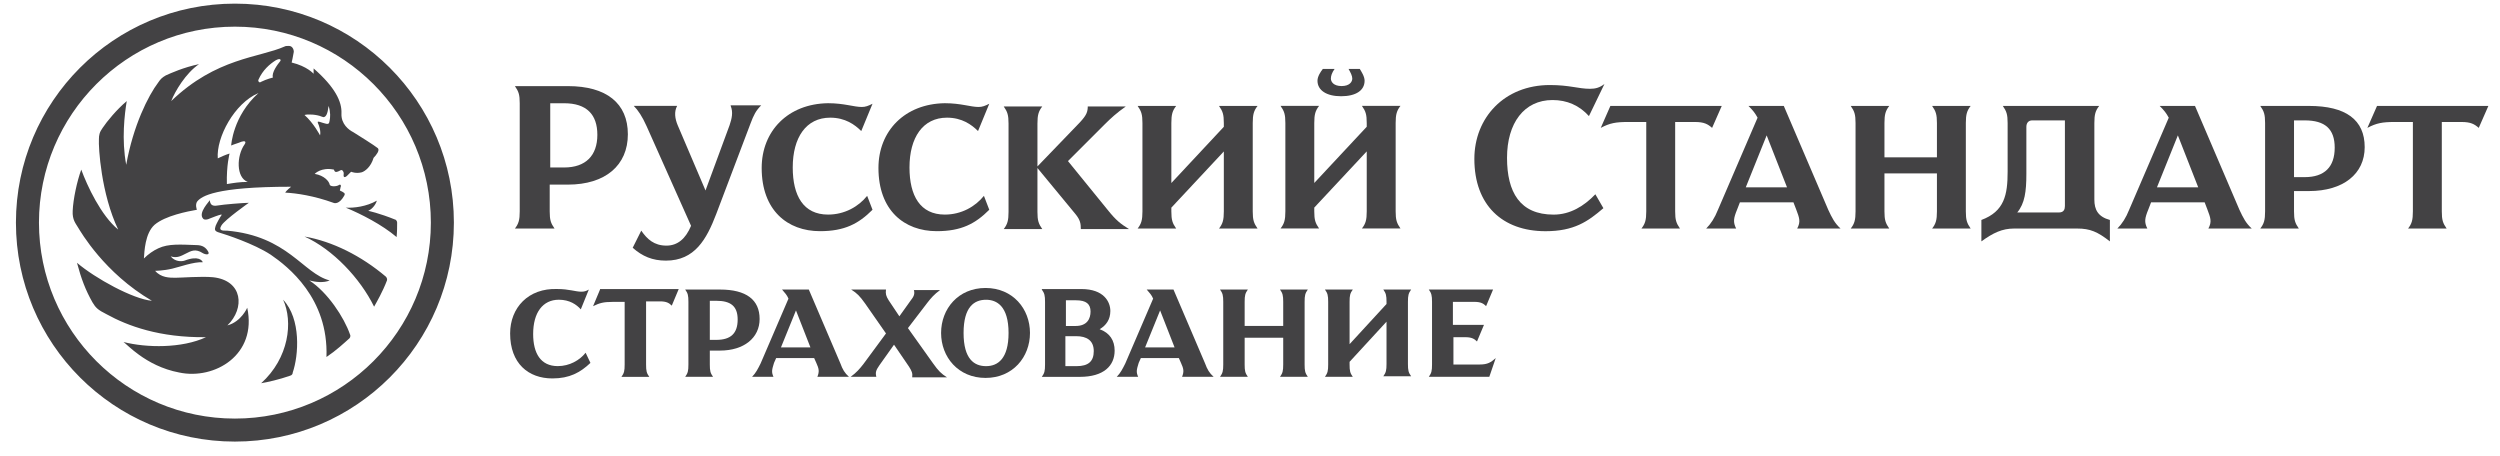 <svg width="137" height="25" viewBox="0 0 137 25" fill="none" xmlns="http://www.w3.org/2000/svg">
<g clip-path="url(#clip0_1858_11231)">
<path d="M28.217 4.719C28.422 5.012 28.481 5.188 28.481 5.658V11.584C28.481 12.054 28.422 12.259 28.217 12.523H30.388C30.183 12.23 30.124 12.054 30.124 11.584V10.117H31.121C33.175 10.117 34.407 9.061 34.407 7.359C34.407 5.658 33.234 4.719 31.121 4.719H28.217ZM30.153 5.658H30.916C32.148 5.658 32.735 6.274 32.735 7.389C32.735 8.533 32.09 9.178 30.916 9.178H30.153V5.658Z" fill="#434244"/>
<path d="M40.041 5.803C40.188 6.155 40.1 6.507 39.982 6.859L38.662 10.438L37.136 6.859C36.99 6.507 36.931 6.126 37.107 5.803H34.731C34.965 6.037 35.2 6.39 35.435 6.918L37.87 12.375C37.577 13.079 37.136 13.46 36.52 13.46C35.846 13.46 35.464 13.108 35.141 12.639L34.672 13.578C35.2 14.047 35.757 14.282 36.491 14.282C38.075 14.282 38.721 13.108 39.249 11.729L41.127 6.771C41.303 6.302 41.42 6.067 41.713 5.773H40.041V5.803Z" fill="#434244"/>
<path d="M41.74 9.206C41.74 11.524 43.148 12.668 44.938 12.668C46.288 12.668 47.051 12.258 47.814 11.495L47.52 10.732C47.051 11.319 46.288 11.759 45.378 11.759C44.029 11.759 43.442 10.732 43.442 9.177C43.442 7.534 44.175 6.448 45.496 6.448C46.317 6.448 46.845 6.83 47.197 7.182L47.814 5.686C47.579 5.803 47.432 5.862 47.227 5.862C46.787 5.862 46.259 5.656 45.378 5.656C43.178 5.686 41.74 7.182 41.74 9.206Z" fill="#434244"/>
<path d="M48.139 9.206C48.139 11.524 49.547 12.668 51.337 12.668C52.686 12.668 53.449 12.258 54.212 11.495L53.919 10.732C53.449 11.319 52.686 11.759 51.777 11.759C50.427 11.759 49.84 10.732 49.84 9.177C49.84 7.534 50.574 6.448 51.894 6.448C52.716 6.448 53.244 6.83 53.596 7.182L54.212 5.686C53.977 5.803 53.831 5.862 53.625 5.862C53.185 5.862 52.657 5.656 51.777 5.656C49.576 5.686 48.139 7.182 48.139 9.206Z" fill="#434244"/>
<path d="M59.61 5.805C59.61 6.127 59.552 6.303 59.17 6.714L56.852 9.12V6.773C56.852 6.303 56.911 6.098 57.116 5.834H55.004C55.209 6.127 55.268 6.303 55.268 6.773V11.614C55.268 12.083 55.209 12.289 55.004 12.553H57.116C56.911 12.259 56.852 12.083 56.852 11.614V9.208L58.935 11.731C59.2 12.054 59.229 12.259 59.229 12.553H61.869C61.4 12.259 61.165 12.083 60.696 11.497L58.525 8.827L60.52 6.832C60.872 6.479 61.195 6.186 61.693 5.834H59.61V5.805Z" fill="#434244"/>
<path d="M66.802 5.805C67.007 6.098 67.066 6.274 67.066 6.744V6.949L64.19 10.03V6.744C64.19 6.274 64.249 6.069 64.454 5.805H62.342C62.547 6.098 62.606 6.274 62.606 6.744V11.585C62.606 12.054 62.547 12.259 62.342 12.524H64.454C64.249 12.23 64.19 12.054 64.19 11.585V11.379L67.066 8.299V11.585C67.066 12.054 67.007 12.259 66.802 12.524H68.914C68.709 12.23 68.65 12.054 68.65 11.585V6.744C68.65 6.274 68.709 6.069 68.914 5.805H66.802Z" fill="#434244"/>
<path d="M73.9 3.777C74.017 3.983 74.105 4.159 74.105 4.305C74.105 4.481 73.959 4.716 73.519 4.716C73.079 4.716 72.932 4.481 72.932 4.305C72.932 4.159 72.99 3.983 73.137 3.777H72.492C72.374 3.924 72.198 4.188 72.198 4.423C72.198 4.951 72.697 5.274 73.489 5.274C74.311 5.274 74.78 4.951 74.78 4.423C74.78 4.188 74.604 3.924 74.516 3.777H73.9ZM74.633 5.802C74.839 6.095 74.897 6.271 74.897 6.741V6.946L72.022 10.027V6.741C72.022 6.271 72.081 6.066 72.286 5.802H70.174C70.379 6.095 70.438 6.271 70.438 6.741V11.582C70.438 12.051 70.379 12.257 70.174 12.521H72.286C72.081 12.227 72.022 12.051 72.022 11.582V11.376L74.897 8.296V11.582C74.897 12.051 74.839 12.257 74.633 12.521H76.746C76.541 12.227 76.482 12.051 76.482 11.582V6.741C76.482 6.271 76.541 6.066 76.746 5.802H74.633Z" fill="#434244"/>
<path d="M87.132 4.866C86.487 4.866 86.017 4.66 84.932 4.66C82.438 4.66 80.795 6.45 80.795 8.709C80.795 11.232 82.321 12.67 84.697 12.67C86.252 12.67 87.015 12.142 87.866 11.408L87.426 10.646C86.81 11.291 86.047 11.761 85.137 11.761C83.289 11.761 82.585 10.528 82.585 8.65C82.585 6.743 83.523 5.482 85.079 5.482C85.871 5.482 86.546 5.775 87.074 6.362L87.924 4.602C87.66 4.807 87.426 4.866 87.132 4.866Z" fill="#434244"/>
<path d="M88.249 5.805L87.721 7.008C88.219 6.744 88.542 6.685 89.217 6.685H90.215V11.585C90.215 12.054 90.156 12.259 89.951 12.524H92.063C91.858 12.23 91.799 12.054 91.799 11.585V6.685H92.885C93.383 6.685 93.589 6.802 93.823 7.008L94.352 5.805H88.249Z" fill="#434244"/>
<path d="M95.816 5.805C96.08 6.069 96.168 6.186 96.315 6.45L94.144 11.497C93.968 11.937 93.762 12.259 93.498 12.524H95.141C94.965 12.171 94.994 11.966 95.2 11.467L95.347 11.086H98.28L98.427 11.467C98.603 11.937 98.691 12.142 98.486 12.524H100.862C100.54 12.23 100.393 11.937 100.188 11.497L97.752 5.805H95.816ZM96.813 7.418L97.928 10.264H95.669L96.813 7.418Z" fill="#434244"/>
<path d="M105.88 5.805C106.085 6.098 106.144 6.274 106.144 6.744V8.621H103.268V6.744C103.268 6.274 103.327 6.069 103.532 5.805H101.42C101.625 6.098 101.684 6.274 101.684 6.744V11.585C101.684 12.054 101.625 12.259 101.42 12.524H103.532C103.327 12.23 103.268 12.054 103.268 11.585V9.502H106.144V11.585C106.144 12.054 106.085 12.259 105.88 12.524H107.992C107.787 12.23 107.728 12.054 107.728 11.585V6.744C107.728 6.274 107.787 6.069 107.992 5.805H105.88Z" fill="#434244"/>
<path d="M109.754 5.805C109.959 6.098 110.018 6.274 110.018 6.744V9.413C110.018 10.675 109.842 11.585 108.58 12.054V13.228C109.226 12.758 109.724 12.524 110.37 12.524H113.832C114.536 12.524 114.947 12.7 115.622 13.228V12.054C114.976 11.878 114.771 11.497 114.771 10.939V6.744C114.771 6.274 114.829 6.069 115.035 5.805H109.754ZM111.045 9.531V6.949C111.045 6.773 111.133 6.597 111.367 6.597H113.157V11.291C113.157 11.467 113.098 11.643 112.834 11.643H110.546C110.957 11.145 111.045 10.499 111.045 9.531Z" fill="#434244"/>
<path d="M118.349 5.805C118.613 6.069 118.701 6.186 118.848 6.45L116.677 11.497C116.501 11.937 116.295 12.259 116.031 12.524H117.674C117.498 12.171 117.528 11.966 117.733 11.467L117.88 11.086H120.814L120.96 11.467C121.136 11.937 121.224 12.142 121.019 12.524H123.396C123.073 12.23 122.926 11.937 122.721 11.497L120.286 5.805H118.349ZM119.347 7.418L120.462 10.264H118.202L119.347 7.418Z" fill="#434244"/>
<path d="M123.863 5.805C124.069 6.098 124.127 6.274 124.127 6.744V11.585C124.127 12.054 124.069 12.259 123.863 12.524H125.976C125.77 12.23 125.712 12.054 125.712 11.585V10.47H126.533C128.411 10.47 129.585 9.531 129.585 8.064C129.585 6.568 128.558 5.805 126.533 5.805H123.863ZM125.712 6.597H126.298C127.413 6.597 127.942 7.066 127.942 8.093C127.942 9.149 127.384 9.707 126.298 9.707H125.712V6.597Z" fill="#434244"/>
<path d="M130.261 5.805L129.732 7.008C130.231 6.744 130.554 6.685 131.229 6.685H132.226V11.585C132.226 12.054 132.168 12.259 131.962 12.524H134.075C133.869 12.23 133.811 12.054 133.811 11.585V6.685H134.896C135.395 6.685 135.6 6.802 135.835 7.008L136.363 5.805H130.261Z" fill="#434244"/>
<path d="M27.955 18.273C27.955 19.916 28.953 20.738 30.273 20.738C31.212 20.738 31.799 20.415 32.356 19.887L32.092 19.33C31.769 19.74 31.212 20.063 30.566 20.063C29.627 20.063 29.217 19.359 29.217 18.303C29.217 17.129 29.745 16.425 30.625 16.425C31.212 16.425 31.593 16.689 31.828 16.953L32.268 15.867C32.121 15.956 32.004 15.985 31.857 15.985C31.535 15.985 31.183 15.838 30.537 15.838C28.953 15.78 27.955 16.865 27.955 18.273Z" fill="#434244"/>
<path d="M32.881 15.869L32.5 16.779C32.852 16.603 33.087 16.544 33.556 16.544H34.231V19.977C34.231 20.329 34.202 20.446 34.055 20.652H35.581C35.434 20.446 35.405 20.329 35.405 19.977V16.515H36.167C36.52 16.515 36.666 16.603 36.813 16.749L37.194 15.84H32.881V15.869Z" fill="#434244"/>
<path d="M37.549 15.867C37.696 16.073 37.725 16.19 37.725 16.542V19.975C37.725 20.327 37.696 20.444 37.549 20.65H39.075C38.928 20.444 38.898 20.327 38.898 19.975V19.212H39.456C40.776 19.212 41.627 18.508 41.627 17.481C41.627 16.425 40.894 15.867 39.456 15.867H37.549ZM38.898 16.483H39.251C40.043 16.483 40.424 16.777 40.424 17.51C40.424 18.273 40.043 18.625 39.251 18.625H38.898V16.483Z" fill="#434244"/>
<path d="M42.856 15.867C43.032 16.073 43.12 16.161 43.208 16.366L41.682 19.916C41.536 20.209 41.418 20.444 41.213 20.65H42.386C42.269 20.386 42.298 20.268 42.416 19.887L42.533 19.623H44.616L44.734 19.887C44.88 20.209 44.91 20.356 44.792 20.65H46.523C46.289 20.444 46.171 20.239 46.054 19.916L44.323 15.867H42.856ZM43.619 17.011L44.411 19.036H42.797L43.619 17.011Z" fill="#434244"/>
<path d="M50.077 15.867C50.136 16.102 50.107 16.219 49.872 16.513L49.285 17.334L48.698 16.454C48.552 16.219 48.522 16.102 48.552 15.867H46.645C46.967 16.073 47.114 16.219 47.407 16.63L48.552 18.273L47.319 19.945C47.114 20.209 46.938 20.415 46.615 20.65H48.023C47.965 20.415 47.994 20.297 48.2 20.004L48.992 18.889L49.813 20.092C49.96 20.327 50.019 20.444 49.989 20.679H51.896C51.574 20.474 51.427 20.327 51.134 19.916L49.755 17.98L50.811 16.601C51.016 16.337 51.192 16.131 51.515 15.896H50.077V15.867Z" fill="#434244"/>
<path d="M51.572 18.246C51.572 19.566 52.511 20.71 54.008 20.71C55.504 20.71 56.443 19.566 56.443 18.246C56.443 16.925 55.504 15.781 54.008 15.781C52.511 15.781 51.572 16.925 51.572 18.246ZM52.804 18.246C52.804 16.808 53.391 16.427 54.037 16.427C54.624 16.427 55.269 16.779 55.269 18.246C55.269 19.654 54.682 20.065 54.037 20.065C53.391 20.065 52.804 19.683 52.804 18.246Z" fill="#434244"/>
<path d="M57.092 15.869C57.239 16.075 57.268 16.192 57.268 16.544V19.977C57.268 20.329 57.239 20.446 57.092 20.652H59.175C60.495 20.652 61.082 20.035 61.082 19.214C61.082 18.657 60.818 18.246 60.261 18.04C60.613 17.835 60.847 17.512 60.847 17.043C60.847 16.544 60.495 15.84 59.263 15.84H57.092V15.869ZM58.412 16.456H58.969C59.527 16.456 59.762 16.661 59.762 17.072C59.762 17.453 59.586 17.864 58.94 17.864H58.412V16.456ZM58.412 18.422H58.969C59.556 18.422 59.938 18.657 59.938 19.243C59.938 19.801 59.644 20.065 58.999 20.065H58.383V18.422H58.412Z" fill="#434244"/>
<path d="M62.84 15.867C63.016 16.073 63.104 16.161 63.192 16.366L61.667 19.916C61.52 20.209 61.403 20.444 61.197 20.65H62.371C62.254 20.386 62.283 20.268 62.4 19.887L62.518 19.623H64.601L64.718 19.887C64.865 20.209 64.894 20.356 64.777 20.65H66.508C66.273 20.444 66.156 20.239 66.038 19.916L64.307 15.867H62.84ZM63.574 17.011L64.366 19.036H62.752L63.574 17.011Z" fill="#434244"/>
<path d="M70.144 15.867C70.29 16.073 70.32 16.19 70.32 16.542V17.862H68.207V16.542C68.207 16.19 68.236 16.073 68.383 15.867H66.857C67.004 16.073 67.034 16.19 67.034 16.542V19.975C67.034 20.327 67.004 20.444 66.857 20.65H68.383C68.236 20.444 68.207 20.327 68.207 19.975V18.508H70.32V19.975C70.32 20.327 70.29 20.444 70.144 20.65H71.669C71.522 20.444 71.493 20.327 71.493 19.975V16.542C71.493 16.19 71.522 16.073 71.669 15.867H70.144Z" fill="#434244"/>
<path d="M75.805 15.867C75.952 16.073 75.981 16.19 75.981 16.542V16.659L73.957 18.86V16.542C73.957 16.19 73.986 16.073 74.133 15.867H72.607C72.754 16.073 72.784 16.19 72.784 16.542V19.975C72.784 20.327 72.754 20.444 72.607 20.65H74.133C73.986 20.444 73.957 20.327 73.957 19.975V19.828L75.981 17.628V19.945C75.981 20.297 75.952 20.415 75.805 20.62H77.331C77.184 20.415 77.155 20.297 77.155 19.945V16.542C77.155 16.19 77.184 16.073 77.331 15.867H75.805Z" fill="#434244"/>
<path d="M78.299 15.867C78.445 16.073 78.475 16.19 78.475 16.542V19.975C78.475 20.327 78.445 20.444 78.299 20.65H81.614L81.966 19.623C81.702 19.857 81.526 19.975 81.086 19.975H79.648V18.478H80.294C80.646 18.478 80.793 18.567 80.939 18.713L81.321 17.804H79.619V16.542H80.793C81.145 16.542 81.291 16.63 81.438 16.777L81.82 15.867H78.299Z" fill="#434244"/>
<path d="M0.873 12.199C0.873 18.83 6.242 24.199 12.873 24.199C19.504 24.199 24.873 18.83 24.873 12.199C24.873 5.568 19.504 0.199 12.873 0.199C6.242 0.199 0.873 5.568 0.873 12.199ZM2.135 12.199C2.135 6.273 6.946 1.461 12.873 1.461C18.8 1.461 23.611 6.273 23.611 12.199C23.611 18.126 18.8 22.938 12.873 22.938C6.946 22.938 2.135 18.126 2.135 12.199ZM15.602 2.546C14.223 3.163 11.846 3.163 9.382 5.539C9.587 5.011 10.174 4.013 10.907 3.515C10.056 3.691 9.352 4.013 9.088 4.131C8.883 4.248 8.795 4.336 8.677 4.512C8.12 5.246 7.298 6.889 6.917 9.031C6.653 7.652 6.829 6.243 6.946 5.539C6.389 6.009 5.861 6.654 5.626 7.006C5.45 7.241 5.421 7.417 5.421 7.622C5.391 8.062 5.538 10.615 6.477 12.581C5.538 11.818 4.775 10.175 4.453 9.295C4.218 9.94 4.012 10.908 3.983 11.554C3.954 12.053 4.159 12.258 4.276 12.463C4.423 12.698 5.714 14.957 8.325 16.483C7.298 16.395 5.215 15.251 4.218 14.4C4.453 15.28 4.687 15.896 5.069 16.571C5.245 16.864 5.362 16.982 5.831 17.216C7.005 17.862 8.736 18.507 11.289 18.478C9.968 19.094 8.032 19.065 6.77 18.742C6.888 18.83 7.21 19.153 7.621 19.446C8.149 19.828 8.883 20.238 9.822 20.414C11.758 20.825 14.105 19.446 13.548 16.864C13.548 16.864 13.225 17.627 12.462 17.832C13.431 16.894 13.313 15.368 11.67 15.192C11.025 15.133 9.939 15.221 9.616 15.221C9.294 15.221 8.824 15.221 8.501 14.84C8.501 14.84 8.942 14.84 9.44 14.722C9.822 14.634 10.614 14.341 11.113 14.37C11.083 14.282 10.878 13.989 10.115 14.282C9.939 14.341 9.587 14.341 9.352 14.048C9.704 14.165 9.939 14.018 10.174 13.901C10.467 13.754 10.702 13.607 11.113 13.872C11.259 13.96 11.523 13.989 11.406 13.784C11.289 13.578 11.113 13.431 10.761 13.431C9.91 13.402 9.235 13.344 8.677 13.607C8.413 13.725 8.12 13.93 7.885 14.165C7.915 13.784 7.944 12.786 8.472 12.317C9.059 11.818 10.291 11.583 10.79 11.495C10.79 11.495 10.673 11.202 10.819 11.026C11.054 10.762 11.758 10.233 15.954 10.233C15.954 10.233 15.69 10.439 15.631 10.556C16.247 10.585 17.215 10.732 18.272 11.114C18.33 11.143 18.594 11.202 18.858 10.732C18.946 10.585 18.858 10.556 18.624 10.439C18.653 10.351 18.653 10.263 18.682 10.204C18.682 10.087 18.594 10.116 18.565 10.145C18.418 10.233 18.096 10.233 18.066 10.116C18.037 9.94 17.773 9.617 17.245 9.529C17.245 9.529 17.597 9.148 18.301 9.295C18.301 9.295 18.33 9.471 18.477 9.412C18.624 9.383 18.712 9.236 18.8 9.383C18.858 9.471 18.829 9.529 18.829 9.617C18.829 9.676 18.858 9.764 19.005 9.647C19.064 9.588 19.152 9.5 19.24 9.412C19.24 9.412 19.504 9.529 19.827 9.441C20.003 9.383 20.325 9.148 20.472 8.649C20.619 8.502 20.824 8.238 20.707 8.121C20.531 7.974 19.592 7.387 19.357 7.241C19.122 7.123 18.682 6.801 18.712 6.214C18.741 5.568 18.36 4.776 17.186 3.749C17.186 3.749 17.186 3.955 17.186 4.043C17.186 4.043 16.834 3.632 15.983 3.427C15.983 3.427 16.071 3.045 16.1 2.84C16.1 2.693 16.012 2.517 15.836 2.517C15.69 2.517 15.66 2.517 15.602 2.546ZM14.164 4.365C14.399 3.837 14.78 3.515 15.103 3.309C15.367 3.163 15.396 3.28 15.367 3.339C15.22 3.515 14.868 3.984 14.956 4.248C14.956 4.248 14.604 4.336 14.311 4.483C14.281 4.512 14.252 4.512 14.223 4.512C14.164 4.483 14.135 4.424 14.164 4.365ZM14.164 5.099C12.756 6.361 12.668 7.974 12.668 7.974C12.873 7.886 13.02 7.857 13.225 7.769C13.401 7.71 13.518 7.74 13.401 7.916C12.961 8.532 12.932 9.735 13.577 9.969C13.137 9.969 12.785 10.028 12.433 10.087C12.404 9.06 12.58 8.414 12.58 8.414C12.374 8.473 12.052 8.62 11.934 8.678C11.846 7.534 12.844 5.656 14.164 5.099ZM18.008 5.803C18.125 6.185 18.096 6.419 18.066 6.595C18.037 6.742 18.037 6.83 17.831 6.771C17.744 6.742 17.597 6.713 17.538 6.683C17.421 6.654 17.391 6.654 17.421 6.742C17.479 6.859 17.597 7.211 17.538 7.417C17.538 7.417 17.186 6.742 16.687 6.302C16.863 6.243 17.362 6.273 17.626 6.39C17.655 6.39 17.685 6.419 17.744 6.419C17.861 6.39 17.949 6.273 18.008 5.803ZM18.946 11.378C19.797 11.73 20.942 12.317 21.734 12.991C21.763 12.698 21.763 12.405 21.763 12.199C21.763 12.111 21.704 12.082 21.704 12.053C20.765 11.671 20.179 11.554 20.179 11.554C20.443 11.436 20.619 11.143 20.648 10.996C20.091 11.319 19.387 11.407 18.946 11.378ZM11.142 11.994C11.201 12.053 11.347 12.053 11.523 11.964C11.67 11.906 11.963 11.789 12.11 11.759C12.14 11.759 12.169 11.759 12.14 11.789C12.052 11.906 11.876 12.229 11.817 12.375C11.758 12.581 11.729 12.669 12.052 12.757C12.345 12.845 13.9 13.344 14.839 13.96C15.778 14.605 18.008 16.336 17.89 19.564C18.418 19.211 18.858 18.801 19.152 18.537C19.21 18.478 19.21 18.361 19.181 18.331C18.858 17.392 17.949 16.013 16.951 15.368C17.274 15.456 17.744 15.515 18.066 15.368C16.599 14.986 15.778 12.933 12.433 12.639C12.257 12.639 11.934 12.669 12.14 12.346C12.345 12.023 13.636 11.114 13.636 11.114C13.372 11.114 12.257 11.202 11.934 11.26C11.611 11.319 11.523 11.202 11.494 10.967C11.494 11.026 10.819 11.671 11.142 11.994ZM20.501 16.806C20.648 16.541 20.971 15.984 21.206 15.368C21.235 15.28 21.176 15.192 21.147 15.162C19.797 14.018 18.213 13.226 16.687 12.962C18.242 13.666 19.739 15.251 20.501 16.806ZM14.311 21.001C14.663 20.942 15.308 20.796 15.895 20.59C16.012 20.561 16.042 20.473 16.042 20.414C16.364 19.476 16.511 17.48 15.514 16.424C16.071 17.627 15.836 19.622 14.311 21.001Z" fill="#434244"/>
</g>
<defs>
<clipPath id="clip0_1858_11231">
<rect width="135.49" height="24" fill="white" transform="translate(0.873 0.199)"/>
</clipPath>
</defs>
</svg>
